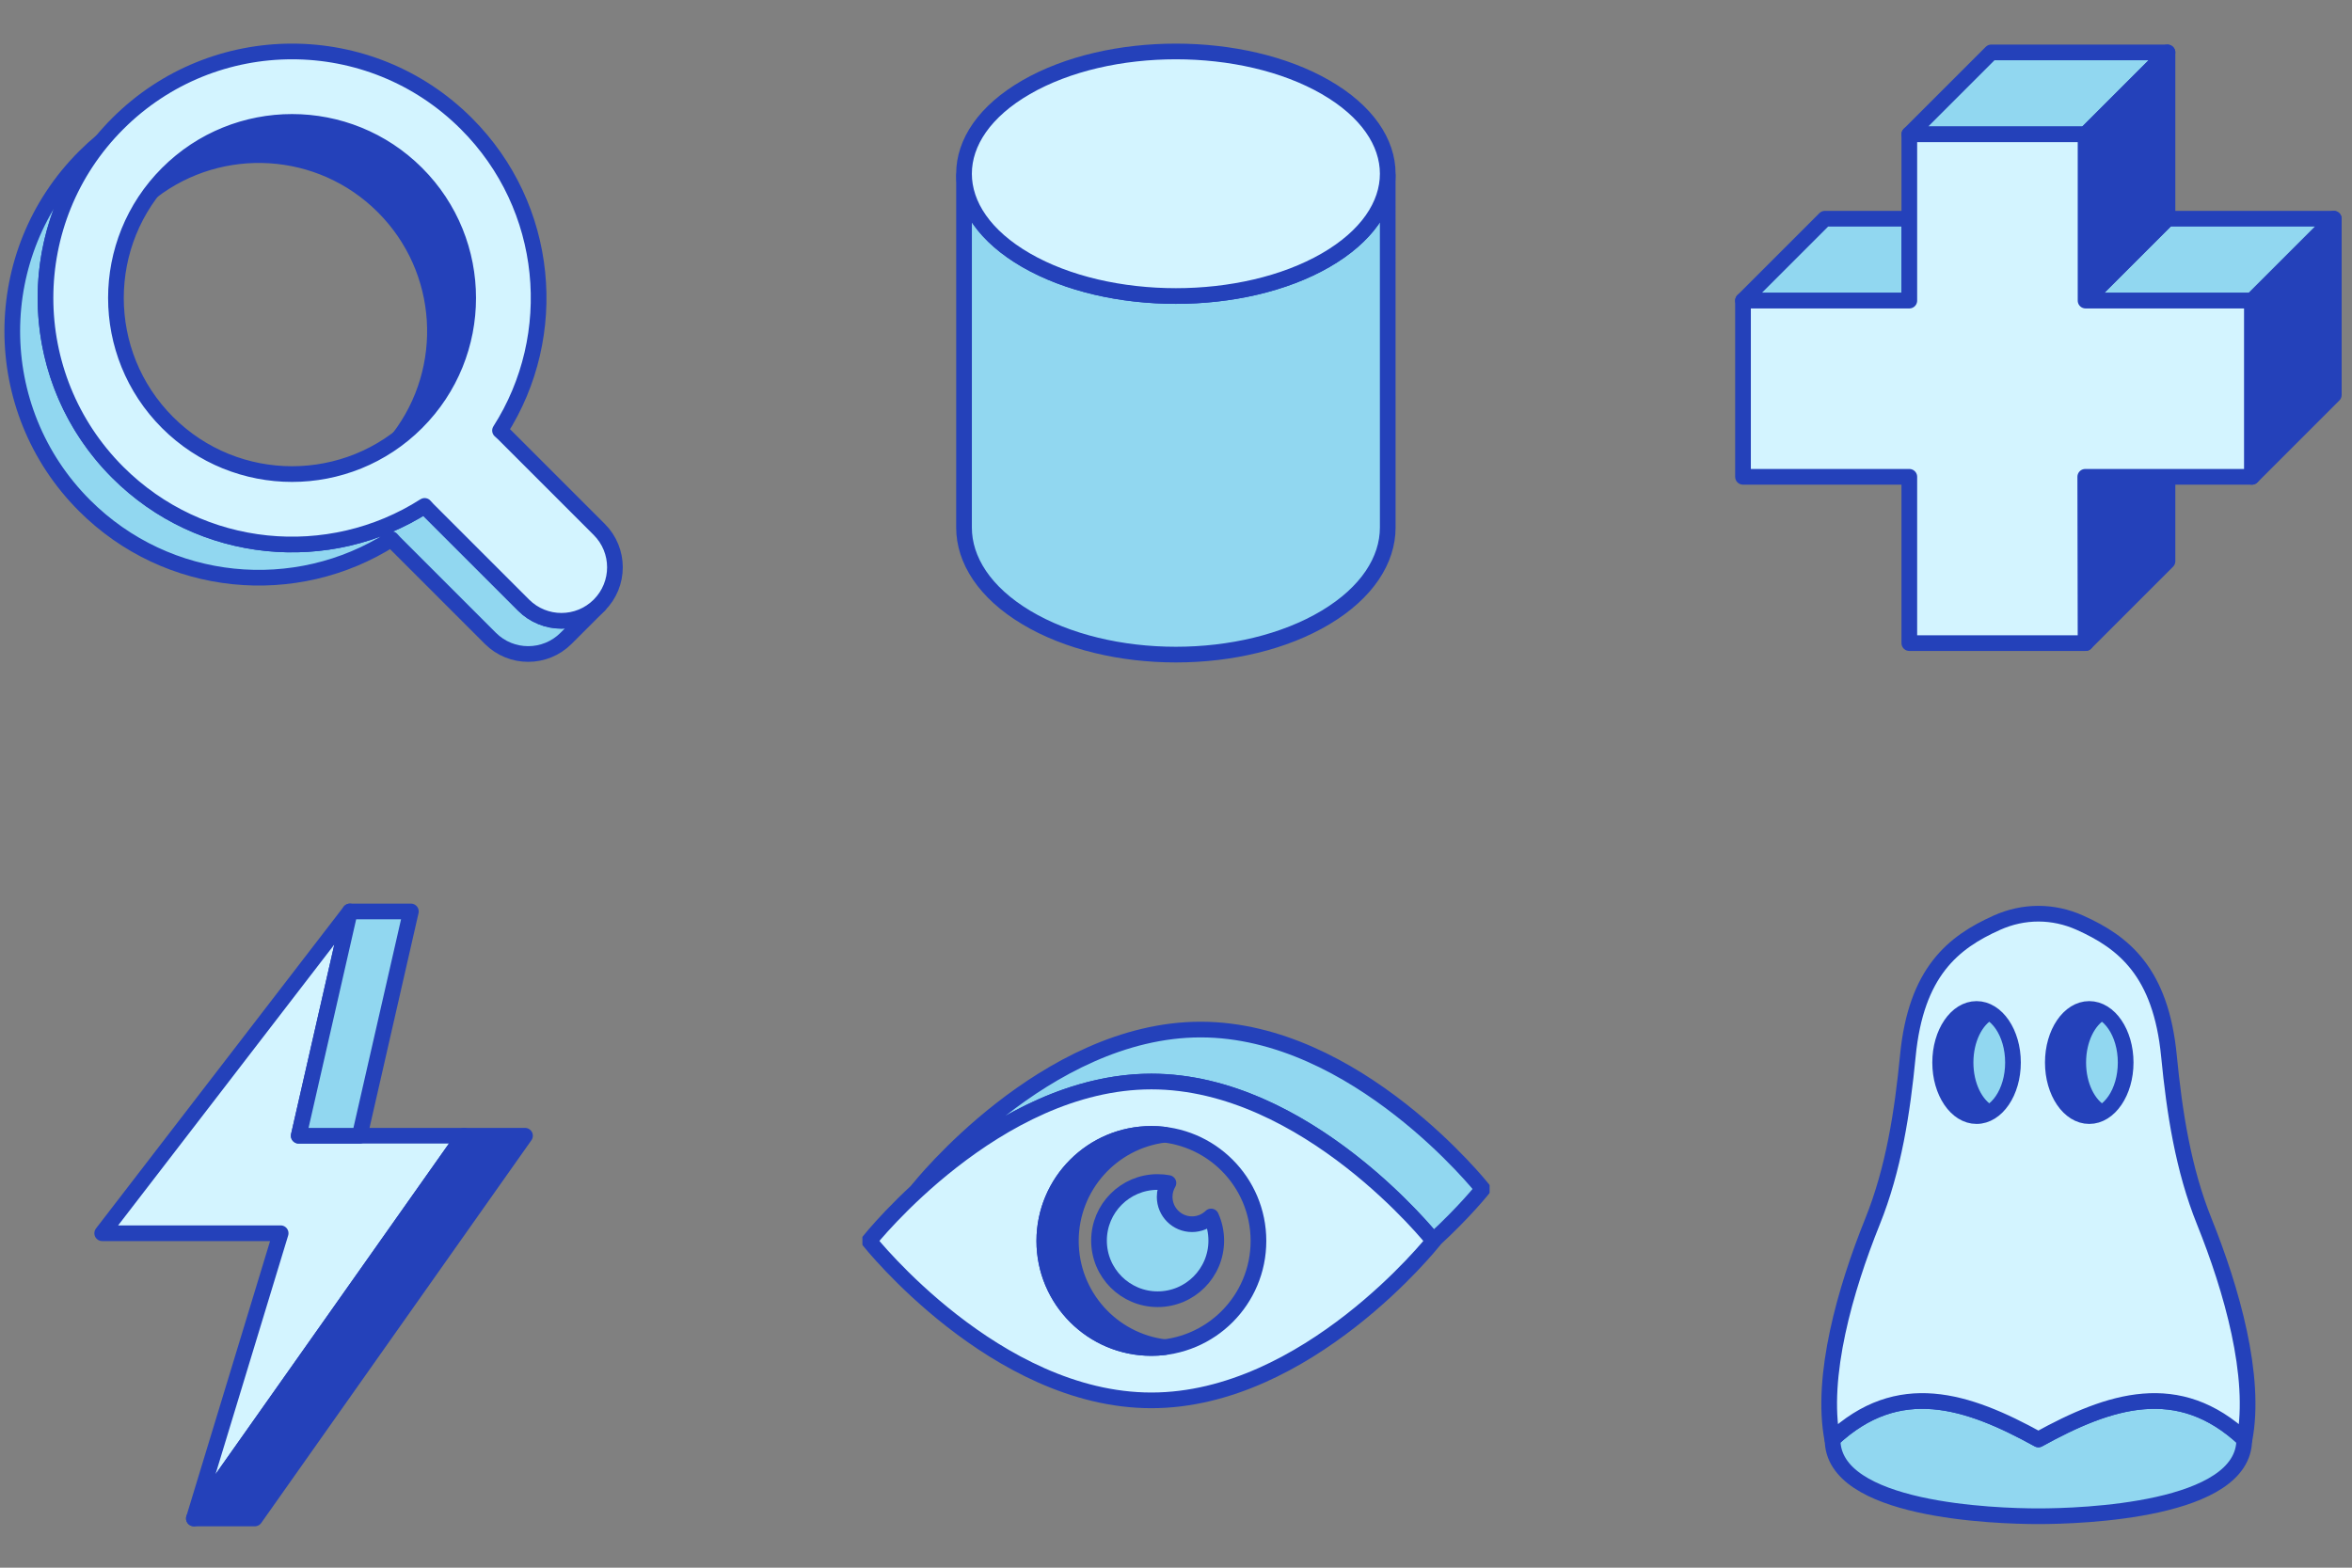 <svg width="150" height="100" viewBox="0 0 150 100" fill="none" xmlns="http://www.w3.org/2000/svg">
<rect x="0" y="0" width="150" height="100" fill="#808080" stroke="none"/>
<g clip-path="url(#clip0_1726_3167)">
<path d="M5.389 10.007C5.746 9.65 6.116 9.313 6.497 8.998C1.386 15.175 1.723 24.344 7.507 30.128C12.822 35.444 20.997 36.158 27.081 32.271C27.145 32.348 27.214 32.423 27.286 32.495L33.391 38.6C34.724 39.933 36.885 39.933 38.218 38.6L36.1 40.718C34.767 42.051 32.606 42.051 31.273 40.718L25.168 34.613C25.096 34.541 25.028 34.466 24.963 34.389C18.879 38.276 10.704 37.562 5.389 32.246C-0.753 26.105 -0.753 16.148 5.389 10.007Z" fill="#91D7F0" stroke="#2441BA" stroke-linejoin="round"/>
<path d="M24.45 13.184C28.478 17.211 28.808 23.536 25.439 27.94C25.832 27.64 26.209 27.31 26.568 26.951C30.955 22.564 30.955 15.452 26.568 11.066C22.182 6.679 15.07 6.679 10.683 11.066C10.324 11.425 9.995 11.802 9.694 12.195C14.098 8.827 20.423 9.156 24.45 13.184Z" fill="#2441BA" stroke="#2441BA" stroke-linejoin="round"/>
<path fill-rule="evenodd" clip-rule="evenodd" d="M31.889 27.463C35.776 21.379 35.062 13.204 29.746 7.889C23.605 1.747 13.648 1.747 7.507 7.889C1.366 14.03 1.366 23.986 7.507 30.128C12.822 35.443 20.997 36.158 27.081 32.271C27.146 32.348 27.214 32.423 27.286 32.495L33.391 38.6C34.724 39.933 36.885 39.933 38.218 38.6C39.551 37.267 39.551 35.106 38.218 33.773L32.113 27.668C32.041 27.596 31.966 27.528 31.889 27.463ZM26.569 11.066C30.955 15.452 30.955 22.564 26.569 26.951C22.182 31.337 15.07 31.337 10.684 26.951C6.297 22.564 6.297 15.452 10.684 11.066C15.07 6.679 22.182 6.679 26.569 11.066Z" fill="#D3F4FF" stroke="#2441BA" stroke-linejoin="round"/>
</g>
<g clip-path="url(#clip1_1726_3167)">
<path d="M84.546 16.598C87.125 15.11 88.443 13.169 88.502 11.219L88.504 33.649C88.504 35.724 87.185 37.799 84.546 39.382C79.27 42.547 70.715 42.547 65.439 39.382C62.8 37.799 61.481 35.724 61.481 33.649L61.483 11.219C61.542 13.169 62.861 15.11 65.439 16.598C70.715 19.644 79.27 19.644 84.546 16.598Z" fill="#91D7F0" stroke="#2441BA" stroke-linejoin="round"/>
<path d="M84.546 5.567C89.823 8.613 89.823 13.552 84.546 16.598C79.27 19.644 70.715 19.644 65.439 16.598C60.162 13.552 60.162 8.613 65.439 5.567C70.715 2.521 79.27 2.521 84.546 5.567Z" fill="#D3F4FF" stroke="#2441BA" stroke-linejoin="round"/>
</g>
<g clip-path="url(#clip2_1726_3167)">
<path d="M138.232 3.344H126.992L121.768 8.568H133.008L138.232 3.344Z" fill="#91D7F0" stroke="#2441BA" stroke-linejoin="round"/>
<path d="M148.84 25.191V13.951L143.615 19.175V30.416L148.84 25.191Z" fill="#2441BA" stroke="#2441BA" stroke-linejoin="round"/>
<path d="M148.839 13.951H138.232L133.008 19.175H143.615L148.839 13.951Z" fill="#91D7F0" stroke="#2441BA" stroke-linejoin="round"/>
<path d="M138.232 13.951V3.344L133.008 8.568V19.175L138.232 13.951Z" fill="#2441BA" stroke="#2441BA" stroke-linejoin="round"/>
<path d="M121.768 13.951H116.385L111.161 19.175H121.768V13.951Z" fill="#91D7F0" stroke="#2441BA" stroke-linejoin="round"/>
<path d="M138.232 35.798V30.416H132.988L133.008 41.023L138.232 35.798Z" fill="#2441BA" stroke="#2441BA" stroke-linejoin="round"/>
<path d="M133.008 8.568H121.768V19.175H111.161V30.415H121.768V41.023H133.008L132.988 30.415H143.615V19.175H133.008V8.568Z" fill="#D3F4FF" stroke="#2441BA" stroke-linejoin="round"/>
</g>
<g clip-path="url(#clip3_1726_3167)">
<path fill-rule="evenodd" clip-rule="evenodd" d="M22.316 58.139L19.051 72.446H29.594L12.364 96.86L17.899 78.666H6.518L22.316 58.139Z" fill="#D3F4FF" stroke="#2441BA" stroke-linejoin="round"/>
<path d="M29.594 72.446L12.364 96.86H16.251L33.482 72.446H29.594Z" fill="#2441BA" stroke="#2441BA" stroke-linejoin="round"/>
<path d="M22.317 58.139L19.051 72.446H22.939L26.204 58.139H22.317Z" fill="#91D7F0" stroke="#2441BA" stroke-linejoin="round"/>
</g>
<g clip-path="url(#clip4_1726_3167)">
<path d="M91.407 79.137C93.399 77.314 94.564 75.843 94.564 75.843C94.564 75.843 86.508 65.674 76.57 65.674C66.632 65.674 58.576 75.843 58.576 75.843C58.576 75.843 58.581 75.85 58.592 75.863C61.836 72.893 67.272 68.989 73.43 68.989C83.107 68.989 91.001 78.632 91.407 79.137Z" fill="#91D7F0" stroke="#2441BA" stroke-linejoin="round"/>
<path fill-rule="evenodd" clip-rule="evenodd" d="M73.43 89.326C83.368 89.326 91.424 79.157 91.424 79.157C91.424 79.157 83.368 68.989 73.43 68.989C63.492 68.989 55.435 79.157 55.435 79.157C55.435 79.157 63.492 89.326 73.43 89.326ZM73.43 85.986C77.201 85.986 80.259 82.929 80.259 79.157C80.259 75.386 77.201 72.328 73.43 72.328C69.658 72.328 66.601 75.386 66.601 79.157C66.601 82.929 69.658 85.986 73.43 85.986Z" fill="#D3F4FF" stroke="#2441BA" stroke-linejoin="round"/>
<path d="M74.277 85.934C70.905 85.517 68.295 82.642 68.295 79.157C68.295 75.673 70.905 72.798 74.277 72.381C73.999 72.346 73.717 72.329 73.43 72.329C69.658 72.329 66.601 75.386 66.601 79.157C66.601 82.929 69.658 85.986 73.43 85.986C73.717 85.986 73.999 85.969 74.277 85.934Z" fill="#2441BA" stroke="#2441BA" stroke-linejoin="round"/>
<path d="M77.237 77.598C76.922 77.902 76.494 78.09 76.022 78.09C75.058 78.09 74.277 77.309 74.277 76.346C74.277 76.023 74.365 75.721 74.517 75.462C74.294 75.42 74.064 75.398 73.829 75.398C71.764 75.398 70.09 77.072 70.09 79.137C70.09 81.201 71.764 82.875 73.829 82.875C75.893 82.875 77.567 81.201 77.567 79.137C77.567 78.588 77.449 78.067 77.237 77.598Z" fill="#91D7F0" stroke="#2441BA" stroke-linejoin="round"/>
</g>
<g clip-path="url(#clip5_1726_3167)">
<path d="M130.92 67.777C130.92 68.683 131.165 69.552 131.601 70.193C132.036 70.834 132.627 71.194 133.243 71.194C133.859 71.194 134.449 70.834 134.885 70.193C135.32 69.552 135.565 68.683 135.565 67.777C135.565 66.87 135.32 66.001 134.885 65.36C134.449 64.719 133.859 64.359 133.243 64.359C132.627 64.359 132.036 64.719 131.601 65.36C131.165 66.001 130.92 66.87 130.92 67.777Z" fill="#91D7F0"/>
<path d="M123.734 67.777C123.734 68.683 123.979 69.552 124.414 70.193C124.85 70.834 125.44 71.194 126.056 71.194C126.672 71.194 127.263 70.834 127.698 70.193C128.134 69.552 128.378 68.683 128.378 67.777C128.378 66.87 128.134 66.001 127.698 65.36C127.263 64.719 126.672 64.359 126.056 64.359C125.44 64.359 124.85 64.719 124.414 65.36C123.979 66.001 123.734 66.87 123.734 67.777Z" fill="#91D7F0"/>
<path d="M116.874 91.803C116.83 96.377 127.254 96.718 130 96.718C132.746 96.718 143.17 96.377 143.127 91.803C138.918 87.874 134.55 89.309 130 91.82C125.45 89.309 121.082 87.874 116.874 91.803Z" fill="#91D7F0" stroke="#2441BA" stroke-linejoin="round"/>
<path d="M126.867 64.573C125.984 65.057 125.355 66.309 125.355 67.777C125.355 69.245 125.984 70.496 126.867 70.98C126.614 71.119 126.341 71.194 126.056 71.194C124.774 71.194 123.734 69.664 123.734 67.777C123.734 65.889 124.774 64.359 126.056 64.359C126.341 64.359 126.614 64.434 126.867 64.573Z" fill="#2441BA" stroke="#2441BA" stroke-linejoin="round"/>
<path d="M134.053 64.573C133.17 65.057 132.541 66.309 132.541 67.777C132.541 69.245 133.17 70.496 134.053 70.98C133.801 71.119 133.527 71.194 133.242 71.194C131.96 71.194 130.92 69.664 130.92 67.777C130.92 65.889 131.96 64.359 133.242 64.359C133.527 64.359 133.801 64.434 134.053 64.573Z" fill="#2441BA" stroke="#2441BA" stroke-linejoin="round"/>
<path fill-rule="evenodd" clip-rule="evenodd" d="M116.855 91.82C116.09 87.806 117.671 82.262 119.421 77.917C120.77 74.568 121.325 70.945 121.674 67.352C122.193 62.005 124.556 60.11 127.353 58.858C128.208 58.474 129.104 58.283 130 58.283C130.896 58.283 131.792 58.474 132.647 58.858C135.443 60.11 137.807 62.005 138.326 67.352C138.675 70.945 139.23 74.568 140.579 77.917C142.329 82.262 143.91 87.806 143.145 91.82C138.931 87.869 134.557 89.305 130 91.82C125.443 89.305 121.069 87.869 116.855 91.82ZM128.379 67.777C128.379 69.664 127.339 71.194 126.056 71.194C124.774 71.194 123.734 69.664 123.734 67.777C123.734 65.889 124.774 64.359 126.056 64.359C127.339 64.359 128.379 65.889 128.379 67.777ZM133.242 71.194C134.525 71.194 135.565 69.664 135.565 67.777C135.565 65.889 134.525 64.359 133.242 64.359C131.96 64.359 130.92 65.889 130.92 67.777C130.92 69.664 131.96 71.194 133.242 71.194Z" fill="#D3F4FF" stroke="#2441BA" stroke-linejoin="round"/>
</g>
<defs>
<clipPath id="clip0_1726_3167">
<rect width="40" height="40" fill="white" transform="translate(0 2.5)"/>
</clipPath>
<clipPath id="clip1_1726_3167">
<rect width="40" height="40" fill="white" transform="translate(55 2.5)"/>
</clipPath>
<clipPath id="clip2_1726_3167">
<rect width="40" height="40" fill="white" transform="translate(110 2.5)"/>
</clipPath>
<clipPath id="clip3_1726_3167">
<rect width="40" height="40" fill="white" transform="translate(0 57.5)"/>
</clipPath>
<clipPath id="clip4_1726_3167">
<rect width="40" height="40" fill="white" transform="translate(55 57.5)"/>
</clipPath>
<clipPath id="clip5_1726_3167">
<rect width="40" height="40" fill="white" transform="translate(110 57.5)"/>
</clipPath>
</defs>
</svg>
